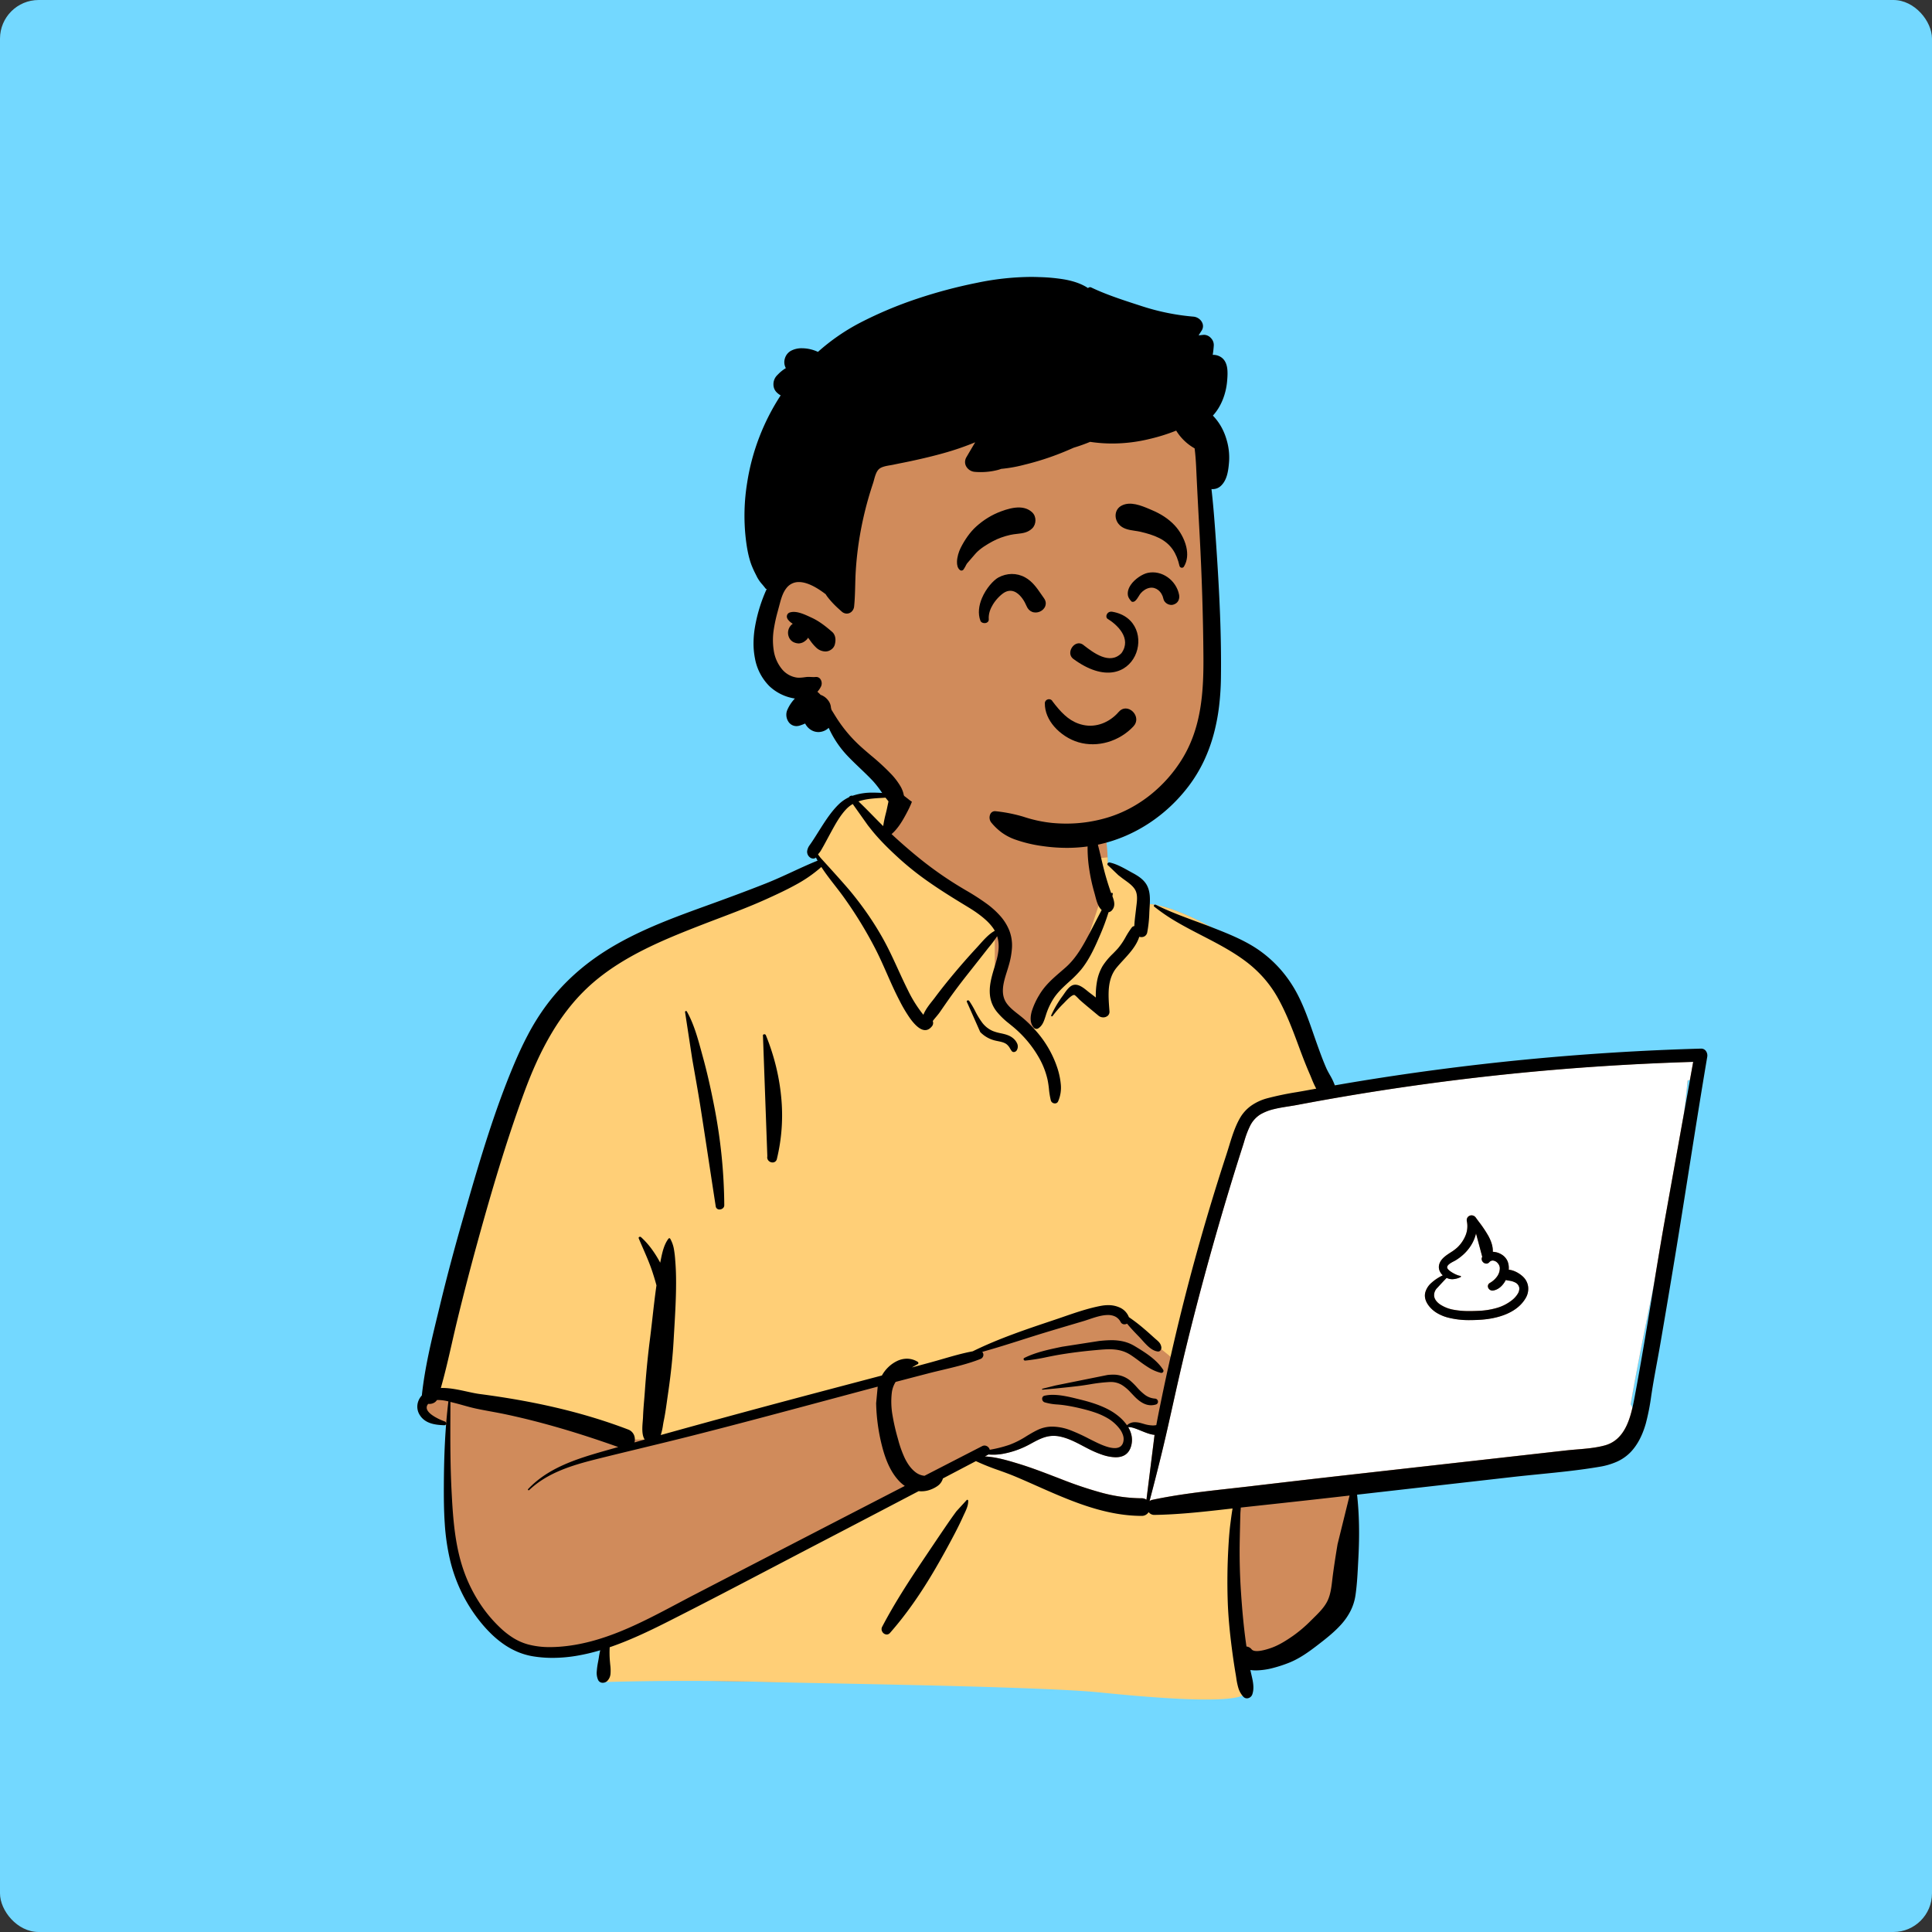 <?xml version="1.0" standalone="no"?>
<svg viewBox="-305 -150 1500 1500" xmlns="http://www.w3.org/2000/svg" style="width: 585px; height: 585px; justify-content: center; align-self: center; transform: scale(1, 1);"><rect x="-305" y="-150" width="1500" height="1500" fill="#333333" stroke="none"/><rect x="-305" y="-150" width="100%" height="100%" fill="#73d8ff" rx="30"></rect><g transform="rotate(0 519.795 617.251)"><g id="body_Macbook" data-name="body/Macbook" transform="translate(0 459)"><path id="_Skin" data-name="✋ Skin" d="M971.081,233.472l-42.838,4.2c-68.388,5.225-136.749,16.137-204.613,22.686-1.69-2.75-5-2.3-7.005-.386-6.772-.593-14.361-5.769-20.5-.385-.2-.028-.4-.061-.6-.08-10.922-20.963-18.472-43.322-25.8-65.711-4.677-13.765-10.969-27.09-22.6-36.332-19.844-13.775-65.312-41.708-88.613-40.534A17.3,17.3,0,0,0,553,105.684c7.038-12-21.1-19.828-23.088-18.437,1.272-40.088-17.585-74.9-59.165-82.885C433.492-3.4,380.509-4.7,360.475,34.225c-2.2-.248-24.713-.365-26.892-.121-3.386-4.289-40.576,36.353-25.334,50.5C171.978,144.888,94.493,137.7,56.775,307.164c-5.1,15.92-5.471,33.341-10.855,48.906C26.763,400.8,11.226,448.432,7.359,497.1c-9.339,2.393-10.414,18.86.4,21.242,4.132.911,7.588,2.155,10.6,4.514-2.355,39.886,7.291,131,13.369,130.719,12.394,39.443,67.675,50.575,106.813,36.714-6.747,12.693,0,20.674,0,27.456,140.827,5.328,294.807,2.26,435.595,9.567,18.009-.256,36.951,4.423,54.714,1.73,10.833-2.6,10.851-19.63-.137-21.736l48.013-10.428c-1.073-.4,19.791-14.283,35.56-40.216,14.678-29.01,4.688-64.028,11.339-95.584,51.944-4.248,104.748-6.064,156.124-14.861,7.005,20.959,37.329-4.107,46.967-14.19l-.036-.047a11.708,11.708,0,0,0,8.531-10.824c3.271-4.674,3.958-11.262.821-15.779,14.378-82.968,36.3-167.68,44.222-251.428a17.73,17.73,0,0,0,7.675-3.74l-.181-.181c3.789-4.224,4.526-11.515-1.791-15.1C980.865,232.029,976.611,232.928,971.081,233.472Z" transform="translate(25.001 -24)" fill="#d08b5b"></path><path id="_Top" data-name="👕 Top" d="M599.044,706.568c-18.912,0-46.669-1.85-82.5-5.5-15.769-1.606-48.213-3.12-96.432-4.5-40.841-1.168-85.028-2.025-117.292-2.651h-.1c-16.834-.327-30.13-.585-38.016-.791l-2.164-.059c-22.335-.645-44.847-.971-66.91-.971s-44.3.327-66.09.971v-27l125-62,112-63,54-25,11,7,90,29,55,7,45-7v77l9,72c-1,1.825-4.149,3.212-9.375,4.125S608.5,706.568,599.044,706.568ZM170.6,504.653H147.368L12.183,472.007,0,467.986a336.59,336.59,0,0,1,5.035-35.972c2.221-11.447,5.108-23.361,8.58-35.412a584.928,584.928,0,0,1,24.849-68.464c2.783-8.043,4.253-16.741,5.675-25.153,1.335-7.9,2.715-16.06,5.18-23.753,7.474-33.58,16.611-60.791,27.934-83.188,2.722-5.385,5.623-10.58,8.62-15.439,2.94-4.767,6.071-9.368,9.3-13.675A162.067,162.067,0,0,1,115.9,144.112c13.563-12.348,29.547-22.772,50.3-32.806,18.815-9.1,39.246-16.841,62.9-25.81l.009,0c21.418-8.12,45.693-17.323,71.681-28.819a11.661,11.661,0,0,1-3.639-8.439,27.163,27.163,0,0,1,2.2-10.725c2.617-6.667,7.6-14.493,13.677-21.471A65.377,65.377,0,0,1,320.4,8.686c2.244-1.851,3.967-2.829,4.982-2.829a.9.9,0,0,1,.745.315l.213-.019.462-.024.594-.021c1.561-.045,4.395-.071,7.98-.071,7.273,0,16.307.105,17.642.256A58.258,58.258,0,0,1,356.773,0l8.267,6.172-18.047,29.65,87.913,71.111v56.8l27.832,26.325,15.908-26.325,22.417-29.811L516.994,85.6,511.57,53.76l10.908-1.028c.053,2.169.044,4.384-.026,6.583a1.722,1.722,0,0,1,.9-.16c1.946,0,6.516,1.058,11.154,3.018a35.95,35.95,0,0,1,6.559,3.53,15.183,15.183,0,0,1,4.6,4.662,6.937,6.937,0,0,1-.119,7.386A17.261,17.261,0,0,1,551.065,89c.478-.024.969-.036,1.458-.036,5.534,0,12.559,1.494,20.88,4.442A199.622,199.622,0,0,1,597.7,104.191c7.465,3.85,15.37,8.329,23.495,13.314,8.2,5.033,14.581,9.321,18.486,12.031a57.38,57.38,0,0,1,13.905,16.47,107.9,107.9,0,0,1,8.692,19.862l1.1,3.358,1.138,3.447,1.145,3.445c6.023,18.019,12.906,37.21,22.415,55.461.149.014.3.037.438.057l.026,0,.136.02a9.566,9.566,0,0,1,6.584-2.425,29.364,29.364,0,0,1,7.654,1.447,35.478,35.478,0,0,0,6.258,1.363,5.407,5.407,0,0,1,3.649-1.555,3.772,3.772,0,0,1,3.235,1.754l.121.187L631.8,249.051l-55.66,195.244L527.67,404.949l-26.018,3.87L432.942,433.6,353.03,454.357Z" transform="translate(32.456 3.932)" fill="#ffcf77"></path><path id="_Computer" data-name="💻 Computer" d="M127.855,341.045v0c5.676-21.482,10.058-39.152,13.793-55.609,1.406-6.2,2.813-12.5,4.173-18.588l0-.014c3.255-14.573,6.621-29.642,10.216-44.4,10.053-41.275,21.627-83.542,34.4-125.626,2.624-8.645,5.355-17.427,8.119-26.1l1.941-6.069,1.494-4.836a57.57,57.57,0,0,1,4.3-10.749,21.378,21.378,0,0,1,7.651-8.269,38.365,38.365,0,0,1,10.529-4.1c3.768-.94,7.693-1.556,11.49-2.152,2-.314,3.885-.61,5.731-.947l6.094-1.145c9.072-1.693,18.285-3.344,27.383-4.909,43.561-7.493,87.947-13.582,131.926-18.1,22.77-2.338,46-4.307,69.044-5.851C498.977,2.05,522.262.894,545.35.145L549.967,0l-2.513,14c-.593.194-1.205.361-1.821.5-.766,8.1-1.7,16.534-2.766,25.072l-15.581,86.839c-2.771,15.84-5.358,31.489-7.771,46.16l-3.356,16.544L514.082,199.4c-4.232,21-8.7,43.6-12.67,66.531a10.917,10.917,0,0,1,1.351,2.679l-.294,1.244-.2.83-.21.819a68.477,68.477,0,0,1-2.758,8.518,39.434,39.434,0,0,1-4.054,7.684,26.434,26.434,0,0,1-5.809,6.149,23.779,23.779,0,0,1-8.022,3.912c-6.941,1.914-14.448,2.539-21.708,3.143-2.477.206-5.037.419-7.507.68l-1.068.116L282.469,320.672c-17.749,2-36.6,4.166-61.116,7.037L203.7,329.78c-4.253.493-8.582.975-12.768,1.441l-.05.006c-20.034,2.232-40.75,4.54-60.791,8.8a5.447,5.447,0,0,0-2.229,1.012ZM377.9,119.157a3.684,3.684,0,0,0-3.677,4.458l.118.6a19.009,19.009,0,0,1-1.177,10.7,27.156,27.156,0,0,1-6.139,9.013,34.544,34.544,0,0,1-5.455,4.077c-3.544,2.315-7.209,4.71-8.594,8.643a7.7,7.7,0,0,0-.107,4.978,9.482,9.482,0,0,0,2.7,4.1l-.58.286-.567.29-.554.293-.54.3-.526.3A30.909,30.909,0,0,0,345.7,172.6a14.068,14.068,0,0,0-3.852,6.936c-.637,3.359.424,6.793,3.154,10.209a22.9,22.9,0,0,0,6.28,5.376,33.262,33.262,0,0,0,7.853,3.282,65.144,65.144,0,0,0,17.552,2.084c2.571,0,5.266-.1,8.237-.294l.868-.06c9.485-.711,26.523-3.823,34.067-16.669a14.2,14.2,0,0,0,2.006-8.4,12.785,12.785,0,0,0-3.572-7.824c-2.474-2.588-7.143-5.528-11.548-5.871a14.244,14.244,0,0,0-.947-6.7,11.518,11.518,0,0,0-4.628-5.154,13.687,13.687,0,0,0-6.781-2.049c.156-3.7-.952-7.706-3.391-12.241a93.688,93.688,0,0,0-7.5-11.164c-.416-.558-.846-1.135-1.262-1.7l-.542-.739-.527-.726a4.021,4.021,0,0,0-3.27-1.745ZM125.48,339.94h0a6.534,6.534,0,0,0-3.826-1.132h-.3a120.46,120.46,0,0,1-30.233-4.192A282.686,282.686,0,0,1,62,325l-2.918-1.112-8.134-3.127c-7.494-2.871-16.228-6.158-25.051-8.835L22.474,310.9l-1.74-.514c-5.925-1.73-12.914-3.558-19.825-4L0,306.335l1.942-1.019a4.591,4.591,0,0,0,.754-.5c1.331.1,2.577.146,3.811.146a41.283,41.283,0,0,0,7.41-.647,69.562,69.562,0,0,0,20.866-7.371l2.9-1.573,1.189-.631.786-.408.781-.394a39.173,39.173,0,0,1,6.272-2.575,23.008,23.008,0,0,1,6.682-1.011,24.152,24.152,0,0,1,5.021.541c6.424,1.352,12.3,4.444,17.977,7.433,1.394.734,2.834,1.492,4.257,2.211l1.281.638.86.416.877.413.888.406c6.717,3.022,12.454,4.554,17.051,4.554,6.32,0,10.349-2.924,11.976-8.692,1.381-4.9.613-9.841-2.282-14.7.176-.015.354-.022.529-.022,2.5,0,5.838,1.362,9.375,2.8,3.462,1.411,7.041,2.87,10.144,3.182l.43.035-6.3,50.36ZM376.3,193.481a64.38,64.38,0,0,1-12.06-.975,27.928,27.928,0,0,1-10.748-4.161c-2.771-1.9-4.38-4.177-4.654-6.58a7.912,7.912,0,0,1,2.441-6.3c2.345-2.552,4.768-5.189,7.281-7.755a10.014,10.014,0,0,0,4.395,1.03,15.86,15.86,0,0,0,6.438-1.654.432.432,0,0,0,.245-.508.546.546,0,0,0-.505-.453c-1.045,0-3.454-.95-5.726-2.258-1.256-.722-4.2-2.57-4.435-4.121-.311-2.068,3.059-3.826,5.288-4.99l.007,0c.244-.127.475-.248.682-.359l.3-.164.26-.151a38.158,38.158,0,0,0,6.063-4.551,32.255,32.255,0,0,0,9.657-15.778l.131-.544,4.841,18.133-.084.149a3.257,3.257,0,0,0,.134,3.264,3.787,3.787,0,0,0,3.126,1.877,2.97,2.97,0,0,0,2.155-.948l.267-.287a3.465,3.465,0,0,1,2.549-1.143,5.336,5.336,0,0,1,3.738,1.884,6.107,6.107,0,0,1,1.749,3.836,11.036,11.036,0,0,1-1.982,6.454,17.186,17.186,0,0,1-4.879,4.667l-.265.172-.7.433a2.9,2.9,0,0,0-1.316,3.352,3.563,3.563,0,0,0,3.4,2.5,3.764,3.764,0,0,0,.567-.044c3.885-.595,7.457-3.57,9.8-8.164a22.163,22.163,0,0,0,2.485.508,14.088,14.088,0,0,1,4.778,1.405,5.632,5.632,0,0,1,3.23,4.237,7.46,7.46,0,0,1-1.209,4.551,17.951,17.951,0,0,1-3.388,4.072l-.16.143-.32.279a34.019,34.019,0,0,1-12.384,6.511,58.539,58.539,0,0,1-13.918,2.239l-.534.024C381.215,193.39,378.79,193.481,376.3,193.481Z" transform="translate(459.6 215.4)" fill="#fff"></path><path id="_Ink" data-name="🖍 Ink" d="M644.108,714.587a3.747,3.747,0,0,1-2.779-1.232,17.477,17.477,0,0,1-3.893-6.888,52.855,52.855,0,0,1-1.61-7.814v-.006l0-.016c-.134-.867-.272-1.763-.423-2.645-1.054-6.166-2.009-12.569-2.921-19.574-1.917-14.734-2.971-26.864-3.317-38.176-.4-13.028-.246-26.254.459-39.31.344-6.363.783-13.2,1.666-20.116.406-3.182.759-5.852,1.161-8.539.15-1,.317-2.015.512-3.1l-10.811,1.22c-15.833,1.767-32.725,3.515-49.856,3.781H572.2a5.4,5.4,0,0,1-4.4-2.182,6.206,6.206,0,0,1-5.512,2.948h-.032c-23.787-.088-45.888-8.076-66.227-16.694-5.084-2.155-10.21-4.43-15.168-6.63l-.021-.009c-5.465-2.425-11.117-4.933-16.725-7.286-4.12-1.729-8.429-3.279-12.6-4.778a183.264,183.264,0,0,1-17.826-7.127l-25.62,13.439a10.53,10.53,0,0,1-4.208,5.885,22.7,22.7,0,0,1-4.793,2.566,19.918,19.918,0,0,1-7.67,1.528,20.828,20.828,0,0,1-2.146-.112c-23.43,12.277-41.414,21.685-58.313,30.5l-19.453,10.14c-11.248,5.857-22.577,11.79-33.532,17.527-27.079,14.182-55.08,28.847-82.828,42.866l-2.871,1.445c-12.556,6.3-27.47,13.443-42.885,18.711a76.159,76.159,0,0,0,.22,11.469l.076.873c.034.363.071.725.109,1.109l0,.042a34.478,34.478,0,0,1,.227,6.969,8.763,8.763,0,0,1-2.735,5.912,4.976,4.976,0,0,1-3.266,1.223,3.858,3.858,0,0,1-3.58-2.106,13.446,13.446,0,0,1-1.087-6.814,58.845,58.845,0,0,1,1.049-7.5c.212-1.15.412-2.233.562-3.24a49.273,49.273,0,0,1,1.1-5.6,152.717,152.717,0,0,1-18.426,4.321,114.164,114.164,0,0,1-18.621,1.6,94,94,0,0,1-15.188-1.212,53.069,53.069,0,0,1-12.037-3.487,59.928,59.928,0,0,1-10.721-5.936,76.32,76.32,0,0,1-9.525-7.866,103.674,103.674,0,0,1-8.449-9.279,120.433,120.433,0,0,1-14.3-22.283,121.976,121.976,0,0,1-9.107-24.864,171.148,171.148,0,0,1-4.392-29.823c-.678-10.125-.721-20.489-.666-30.18.068-11.9.338-22.414.828-32.148.578-11.5,1.458-21.983,2.689-32.041a34.716,34.716,0,0,0-7.706-1.091c-.408,0-.81.013-1.194.04a6.187,6.187,0,0,1-2.535,2.257,7.457,7.457,0,0,1-3.274.745,7.594,7.594,0,0,1-.891-.053,4.02,4.02,0,0,0-1.13,3.83c.507,1.989,2.557,4.072,6.091,6.191a45.463,45.463,0,0,0,7.813,3.653,1.61,1.61,0,0,1,1.023,1.808,1.3,1.3,0,0,1-1.344,1.141l-.077,0-1.113-.053c-6.93-.369-13.892-1.577-17.869-7.863A12.081,12.081,0,0,1,.086,486.7a12.958,12.958,0,0,1,3.432-7.266c2.265-21.418,7.434-42.671,12.432-63.224l.032-.131c.571-2.349,1.162-4.778,1.738-7.167,5.119-21.228,11.063-43.562,18.172-68.277l2.918-10.129c4.935-17.091,10.3-35.364,16.09-53.2,6.352-19.568,12.569-36.624,19.007-52.142,3.975-9.582,7.776-17.791,11.62-25.1a177.7,177.7,0,0,1,14.593-23.461,165.137,165.137,0,0,1,16.8-19.283,172.334,172.334,0,0,1,19.551-16.491c11.722-8.5,25.376-16.2,41.743-23.54,14.425-6.47,29.387-11.99,44.724-17.542l1.342-.485c14.93-5.4,30.881-11.246,46.378-17.391,7.018-2.782,14-6,20.743-9.113,6.307-2.91,12.829-5.918,19.36-8.559-.446-.81-.874-1.624-1.272-2.418l-.249.211-.005,0,0,0c-.039.03-.08.061-.122.09a3,3,0,0,1-1.725.51,4.164,4.164,0,0,1-2.755-1.088,5.513,5.513,0,0,1-1.968-4.654,10.219,10.219,0,0,1,1.987-4.737l.276-.394c1.969-2.758,3.8-5.682,5.579-8.51.522-.831,1.113-1.773,1.689-2.679l1.493-2.345c3.916-6.13,8.186-12.549,13.536-17.74a29.28,29.28,0,0,1,8.04-5.529.278.278,0,0,1,.044-.272,2.912,2.912,0,0,1,1.975-.918.734.734,0,0,1,.494.146,47.166,47.166,0,0,1,16.3-2.468c4.548,0,9.154.391,13.114.758l1.887-5.991a10.081,10.081,0,0,1,3.576-4.7A8.322,8.322,0,0,1,377.4,0a8.727,8.727,0,0,1,8.408,6.405,10.754,10.754,0,0,1,.247,4.463c-.932,6.535-4.363,13.319-7.933,19.678-2.279,4.058-5.465,9.209-9.911,13.047,7.4,6.9,15.123,13.59,22.956,19.872a283.248,283.248,0,0,0,26.972,19.081c2.526,1.579,5.127,3.126,7.642,4.622a181.123,181.123,0,0,1,16.831,10.876,65.556,65.556,0,0,1,9.968,9.084,38.513,38.513,0,0,1,7.08,11.406,32,32,0,0,1,2.005,13.769,62.875,62.875,0,0,1-2.612,13.764l-.3,1.026c-.315,1.06-.648,2.119-1,3.24-2.593,8.241-5.531,17.582.118,25.057,2.375,3.142,5.569,5.643,8.658,8.061,1.141.893,2.319,1.816,3.43,2.752a94.3,94.3,0,0,1,10.179,9.975,82.458,82.458,0,0,1,15.879,26.364l.313.888a58.07,58.07,0,0,1,3.218,13.944,26.509,26.509,0,0,1-2.078,13.826,2.59,2.59,0,0,1-2.437,1.484,3.231,3.231,0,0,1-3.133-2.212,59.066,59.066,0,0,1-1.487-8.9,70.593,70.593,0,0,0-1.147-7.558,62.243,62.243,0,0,0-6.221-16.143,87.439,87.439,0,0,0-21.384-25.379l-2.591-2.107a57.965,57.965,0,0,1-9.178-8.932,24.593,24.593,0,0,1-5.143-11.653c-1.173-7.846,1.131-15.474,3.359-22.852l.006-.02c.551-1.826,1.121-3.714,1.625-5.565,2.008-7.374,2.145-13.259.434-18.519a77.772,77.772,0,0,1-5.961,8.052c-.719.889-1.4,1.729-2.046,2.558-3.887,4.979-7.846,9.99-11.675,14.836l-.518.656-2.879,3.645c-5.712,7.239-10.612,13.777-14.98,19.986-2.308,3.283-4.519,6.483-6.376,9.18-.867,1.258-1.94,2.54-2.979,3.779l-.005.007c-.869,1.037-1.767,2.109-2.553,3.176a4.112,4.112,0,0,1-.373,3.738c-1.631,2.2-3.49,3.32-5.528,3.321-3.417,0-7.386-3.1-11.8-9.225a111.606,111.606,0,0,1-8.074-13.618l-.191-.367-.071-.136c-3.452-6.627-6.514-13.57-9.475-20.285-3-6.792-6.092-13.814-9.593-20.512a320.782,320.782,0,0,0-24.588-39.854c-2.1-2.888-4.325-5.752-6.479-8.522-3.533-4.544-7.186-9.242-10.335-14.133a105.675,105.675,0,0,1-20.1,13.922c-7.459,4.12-15.5,7.788-21.962,10.735l-.008,0c-12.321,5.618-25.216,10.514-37.687,15.249l-.025.009c-3.564,1.353-7.25,2.753-10.863,4.146l-4.8,1.865c-15.806,6.169-28.956,11.589-41.758,17.993-15.148,7.577-27.647,15.544-38.212,24.356a143.619,143.619,0,0,0-18.531,18.672,174.344,174.344,0,0,0-15,21.3,229.89,229.89,0,0,0-12.131,23.2c-3.41,7.467-6.655,15.435-9.92,24.36-6.491,17.741-12.774,36.547-19.208,57.494-5.3,17.269-10.652,35.776-16.828,58.243-5.519,20.073-10.75,40.246-15.548,59.959-1.468,6.032-2.874,12.185-4.234,18.137l0,.018c-2.621,11.475-5.332,23.341-8.61,34.855.444-.016.89-.023,1.323-.023,6.177,0,12.658,1.417,18.926,2.787,3.579.782,6.958,1.521,9.992,1.918,21.164,2.771,40.27,6.165,58.409,10.376,9.826,2.281,19.462,4.837,28.641,7.6,9.635,2.9,19.1,6.116,28.122,9.569a7.839,7.839,0,0,1,4.548,4.287,8.86,8.86,0,0,1,.362,5.754l3.162-.9.118-.034c1.651-.469,3.141-.891,4.647-1.314-2.358-3.613-1.881-9.526-1.5-14.278.087-1.078.169-2.1.211-3.01l.014-.338c.154-4.31.519-8.686.873-12.919l0-.022c.184-2.2.374-4.477.531-6.712.93-13.217,2.088-25.4,3.541-37.245l.388-3.1c.734-5.746,1.4-11.6,2.036-17.252v-.008c.864-7.634,1.758-15.529,2.837-23.26l.222-1.542c-.783-2.994-1.724-6.151-3.051-10.236-2.051-6.311-4.739-12.466-7.337-18.42-1.118-2.56-2.273-5.206-3.367-7.841a.8.8,0,0,1,.053-.785,1.176,1.176,0,0,1,.969-.469,1.041,1.041,0,0,1,.7.251,61.718,61.718,0,0,1,8.309,9.262,87.285,87.285,0,0,1,6.641,10.618c.03-.15.058-.3.086-.451.034-.183.073-.39.113-.589l.447-2.2c1.113-5.412,2.472-11.059,5.742-15.382a.937.937,0,0,1,.732-.384.734.734,0,0,1,.645.384,25.17,25.17,0,0,1,2.9,8.249,82.377,82.377,0,0,1,1.01,8.818c.029.371.058.738.087,1.1.62,7.754.594,15.537.521,20.716-.151,10.774-.8,21.737-1.425,32.339-.147,2.488-.314,5.309-.469,8.066-.678,12.078-2.011,24.943-4.075,39.327l-.357,2.453c-.247,1.68-.487,3.395-.719,5.053l0,.013c-.628,4.494-1.276,9.135-2.159,13.643l-.342,1.683c-.2.951-.377,2.023-.564,3.158a45.689,45.689,0,0,1-1.769,7.822c31.663-8.831,65.166-17.965,99.58-27.148,17.067-4.555,34.425-9.135,51.211-13.565,6.846-1.806,13.925-3.674,20.927-5.525a27.069,27.069,0,0,1,4.821-6.333,26.011,26.011,0,0,1,6.909-4.888,17.862,17.862,0,0,1,7.666-1.82,15.946,15.946,0,0,1,8.43,2.452,1.075,1.075,0,0,1,.5.945.956.956,0,0,1-.5.837c-1.784.975-3.22,1.789-4.518,2.56l14.44-3.911c3.182-.862,6.435-1.805,9.581-2.718l.013,0c7.562-2.193,15.382-4.46,23.168-5.9,19.951-9.845,41.535-17.078,62.41-24.072l1.256-.421,2.526-.854c1.46-.5,2.981-1.022,4.323-1.485,9.579-3.3,19.485-6.716,29.342-8.52a29.193,29.193,0,0,1,5.236-.483,21.038,21.038,0,0,1,9.63,2.117,13.433,13.433,0,0,1,6.517,7.183,133.585,133.585,0,0,1,12.039,9.277c1.958,1.642,3.89,3.385,5.758,5.07l.024.022c.771.7,1.568,1.414,2.356,2.116l.5.437.49.422.02.017c1.952,1.677,3.494,3,3.994,5.816a3.422,3.422,0,0,1-.7,2.694,2.173,2.173,0,0,1-1.7.82,2.438,2.438,0,0,1-.262-.014c-4.756-.509-8.76-4.971-12.294-8.908l0,0c-.884-.985-1.72-1.916-2.529-2.742-3.52-3.6-6.416-6.667-9.107-9.976a4.244,4.244,0,0,1-2.02.526,3.222,3.222,0,0,1-2.969-1.785,9.657,9.657,0,0,0-4.217-4.253,12.6,12.6,0,0,0-5.689-1.191c-4.814,0-10.379,1.889-14.851,3.407l-.006,0c-1.441.489-2.8.951-4.013,1.31l-11.89,3.519c-4.93,1.461-11.41,3.388-17.819,5.335-5.98,1.816-12.034,3.738-17.888,5.6-10.158,3.225-20.662,6.559-31.093,9.443a3.426,3.426,0,0,1,.818,3.08,3.612,3.612,0,0,1-2.344,2.511c-9.352,3.669-19.477,6.079-29.268,8.41l-.014,0c-3.66.871-7.444,1.772-11.1,2.72-8.374,2.171-16.9,4.4-25.329,6.612a20.612,20.612,0,0,0-2.926,8.083,60.471,60.471,0,0,0,.522,17.852,160.662,160.662,0,0,0,4,17.572l.455,1.638a85.947,85.947,0,0,0,4.957,13.83c2.49,5.151,5.37,8.877,8.8,11.39a13.412,13.412,0,0,0,6.612,2.519c15.154-7.8,29.977-15.43,44.728-23a4.163,4.163,0,0,1,1.911-.486,4.354,4.354,0,0,1,4.025,3.271,97.5,97.5,0,0,0,15.286-3.845,68.121,68.121,0,0,0,13.189-6.69c2.765-1.669,5.622-3.393,8.639-4.835a26.22,26.22,0,0,1,11.551-2.592,41.257,41.257,0,0,1,14.443,2.985,140.682,140.682,0,0,1,13.793,6.339c.888.448,1.805.91,2.7,1.354l3.005,1.477c4,1.941,9.847,4.521,14.421,4.521,3.29,0,5.444-1.343,6.4-3.992a9.188,9.188,0,0,0,.141-5.647,16.413,16.413,0,0,0-2.75-5.357,32.634,32.634,0,0,0-8.8-7.907,53.531,53.531,0,0,0-10.56-4.828c-3.893-1.34-7.849-2.346-11.2-3.153-4.356-1.048-8.7-1.881-12.92-2.474-1.57-.221-3.183-.363-4.743-.5a43.034,43.034,0,0,1-10.008-1.685,2.93,2.93,0,0,1-1.9-2.9,2.33,2.33,0,0,1,1.9-2.247,28.72,28.72,0,0,1,6.34-.654c5.589,0,11.61,1.276,17.284,2.656l3.981.981c6.442,1.581,14.81,3.919,22.408,8a46,46,0,0,1,7.567,5.1,34.733,34.733,0,0,1,6.383,6.861,8.762,8.762,0,0,1,6.248-2.357,17.7,17.7,0,0,1,4.528.675l2.141.595a26.3,26.3,0,0,0,7.046,1.25,14.281,14.281,0,0,0,2.8-.275c.442-2.4.921-4.979,1.426-7.511,5.013-25.17,10.468-49.907,16.213-73.523,5.066-20.825,10.633-41.941,16.544-62.76,5.848-20.6,12.2-41.486,18.881-62.094l1.34-4.117c.687-2.1,1.357-4.288,2.005-6.4l.007-.021c2.29-7.47,4.657-15.194,8.509-21.91a30.4,30.4,0,0,1,8.987-9.828,39.72,39.72,0,0,1,12.168-5.563,237.6,237.6,0,0,1,23.268-4.833l.033-.006c2.579-.446,5.245-.908,7.844-1.389,1.38-.255,2.815-.511,4.082-.738.934-.167,1.9-.34,2.85-.512a76.176,76.176,0,0,1-3.685-8.092c-.361-.885-.7-1.717-1.036-2.5l-.23-.532c-3.074-7.009-5.783-14.131-7.8-19.552l-1.83-4.946c-4.215-11.368-8.859-23.417-15.185-34.766A89.565,89.565,0,0,0,656.721,154.8a94.825,94.825,0,0,0-14.611-13.2c-10.29-7.554-21.755-13.476-32.842-19.2-6.327-3.268-12.868-6.647-19.122-10.294a142.871,142.871,0,0,1-18.012-12.217.75.75,0,0,1-.271-.865,1.1,1.1,0,0,1,1-.7.9.9,0,0,1,.407.1c10.087,5.069,20.9,9.064,31.355,12.928l.005,0c4.5,1.662,9.146,3.38,13.665,5.157l2.962,1.168c11.6,4.6,23.788,9.729,34.186,17.439a94.9,94.9,0,0,1,15.375,14.271,97.9,97.9,0,0,1,11.871,17.308c5.447,10.081,9.33,21.246,13.085,32.043l0,.009c.841,2.418,1.71,4.918,2.579,7.351l1.26,3.519c1.813,5.028,3.808,10.406,6.115,15.669.719,1.64,1.674,3.349,2.686,5.159a48.055,48.055,0,0,1,3.948,8.227l.828-.144.034-.006c3.793-.658,7.715-1.339,11.576-1.984,22.351-3.732,45.087-7.127,67.576-10.092,22.471-2.962,45.308-5.576,67.877-7.767s45.473-4.02,68.1-5.437,45.591-2.461,68.255-3.1l.154,0a4.462,4.462,0,0,1,3.516,1.6,5.964,5.964,0,0,1,1.211,4.806c-4.925,29.126-9.611,58.745-14.143,87.389l-.01.061c-3.518,22.233-7.155,45.224-10.877,67.809-3.8,23.051-7.633,45.82-11.4,67.675-.842,4.886-1.752,9.832-2.632,14.616-1.183,6.427-2.405,13.069-3.473,19.623-.321,1.974-.629,3.984-.926,5.929l-.011.072a173.9,173.9,0,0,1-4.24,21.57c-2.675,9.346-6.5,16.564-11.707,22.066a34.186,34.186,0,0,1-11,7.623,54.348,54.348,0,0,1-12.912,3.774c-15.56,2.678-31.639,4.281-47.189,5.831-6.86.684-13.951,1.391-20.892,2.181l-120.447,13.7c.854,7.764,1.346,15.581,1.5,23.9.145,7.593.007,15.455-.421,24.036l-.46,8.836c-.36,6.794-.8,14.032-1.847,21.257a40.016,40.016,0,0,1-3.881,12.279,48.635,48.635,0,0,1-7.38,10.605c-5.257,5.828-11.508,10.769-18.542,16.164-6.122,4.7-13.337,9.984-21.487,13.273l-1.022.406a101.646,101.646,0,0,1-11.389,3.7,55.563,55.563,0,0,1-13.539,1.975,27.6,27.6,0,0,1-4.376-.326c.238,1.194.525,2.428.8,3.621,1.186,5.108,2.412,10.39.7,15.328a4.652,4.652,0,0,1-1.664,2.224A4.371,4.371,0,0,1,644.108,714.587Zm79.7-157.46-12.62,1.435c-14.8,1.685-29.367,3.281-41.665,4.621l-30.172,3.279c-.038.85-.107,1.674-.174,2.47v.008c-.067.8-.131,1.565-.15,2.222-.2,6.957-.357,14.021-.483,20.1-.277,13.354.029,26.9.911,40.271.994,15.072,2.182,27.424,3.739,38.873l.359,2.578.208,1.356a5.933,5.933,0,0,1,4.006,2.215c.74.883,2.11,1.331,4.074,1.331,3.486,0,8.084-1.376,11.328-2.53,6.04-2.149,11.822-5.886,16.681-9.258a104.785,104.785,0,0,0,13.929-11.859l3.566-3.526c3.482-3.461,7.067-7.216,9.271-11.714,2.43-4.957,3.108-10.788,3.765-16.427.135-1.161.275-2.362.427-3.513.932-7.048,2.1-14.713,3.67-24.121l9.331-37.808ZM25.717,484.446l-.055,13.108c-.066,17.833-.051,36.822.911,55.678l.18,3.439c1.079,20.185,2.753,41.538,10.16,61.222a116.93,116.93,0,0,0,11.512,22.746,104.928,104.928,0,0,0,16.357,19.522,62.185,62.185,0,0,0,9.918,7.655,43.356,43.356,0,0,0,11.469,4.961,64.358,64.358,0,0,0,16.838,2.026c2.242,0,4.535-.084,7.009-.256,33.12-2.31,63.1-18.215,92.1-33.6l.005,0h0c4.387-2.327,8.924-4.733,13.36-7.03,51.959-26.9,107.346-55.565,163.012-84.247a26.681,26.681,0,0,1-4.113-3.463c-6.118-6.32-10.46-15.16-13.663-27.822a146.839,146.839,0,0,1-4.485-32.985l1.219-12.816-1.309.345c-13.539,3.6-27.272,7.279-40.553,10.838-33.449,8.966-68.037,18.237-102.175,26.882-13.605,3.445-27.471,6.8-40.88,10.046-9.861,2.386-20.058,4.854-30.073,7.338l-3.826.958c-18.323,4.63-37.415,10.29-51.789,23.906a.55.55,0,0,1-.38.161.6.6,0,0,1-.531-.364.531.531,0,0,1,.115-.594c6.951-7.4,15.793-13.467,27.032-18.551,10.181-4.6,21.021-7.848,31.251-10.774,2.138-.611,4.314-1.225,6.418-1.819l.09-.025c1.5-.423,3.369-.95,5.15-1.457-31.8-11.335-60.353-19.635-87.3-25.371-3.79-.807-7.667-1.519-11.415-2.208h-.005c-3.811-.7-7.752-1.424-11.6-2.248-3.432-.734-6.866-1.694-10.187-2.623-1.835-.513-3.732-1.043-5.619-1.533Zm964.876-264c-23.866.721-47.929,1.874-71.52,3.427-23.825,1.568-47.831,3.588-71.349,6-43.964,4.514-88.35,10.6-131.925,18.1-9.094,1.564-18.307,3.215-27.383,4.909l-5.468,1.029c-2.039.386-4.136.715-6.357,1.064-3.8.6-7.721,1.211-11.49,2.152a38.362,38.362,0,0,0-10.528,4.1,22.129,22.129,0,0,0-8.231,9.359,74.766,74.766,0,0,0-4.453,12.031c-.336,1.1-.682,2.228-1.036,3.327-3.329,10.348-6.621,20.882-9.786,31.308-12.768,42.07-24.341,84.337-34.4,125.626-3.591,14.74-6.952,29.787-10.2,44.339l0,.007,0,.012c-1.365,6.112-2.777,12.433-4.187,18.646-3.735,16.463-8.118,34.134-13.794,55.612a5.45,5.45,0,0,1,2.231-1.013c20.045-4.265,40.764-6.573,60.8-8.806,4.193-.467,8.528-.95,12.81-1.446l2.381-.277c24.173-2.843,50.158-5.881,76.392-8.83l168.658-18.967c2.817-.317,5.744-.56,8.573-.8,7.262-.6,14.769-1.229,21.71-3.143,7.337-2.024,12.792-6.932,16.675-15,3.257-6.772,4.887-14.549,6.4-22.59l.084-.443c4.979-26.483,9.424-53.548,13.723-79.722l0-.019c2.884-17.563,5.867-35.724,8.99-53.576ZM562.258,559.257h.024a6.52,6.52,0,0,1,3.822,1.133l6.3-50.361c-3.2-.211-6.947-1.74-10.574-3.218-3.537-1.442-6.877-2.8-9.375-2.8-.182,0-.36.007-.529.022,2.895,4.857,3.663,9.8,2.282,14.7-1.626,5.767-5.656,8.692-11.977,8.692a34.632,34.632,0,0,1-10.808-2.08A76.108,76.108,0,0,1,522,521.354c-1.671-.831-3.352-1.716-4.979-2.573-5.679-2.989-11.551-6.081-17.976-7.433a24.486,24.486,0,0,0-5.019-.541c-6.494,0-11.7,2.834-17.737,6.115l-.879.478a69.584,69.584,0,0,1-20.865,7.371,41.321,41.321,0,0,1-7.408.646c-1.235,0-2.482-.048-3.812-.147a4.541,4.541,0,0,1-.754.5l-1.942,1.02c8.8.4,17.884,3.159,25.9,5.592,8.812,2.674,17.551,5.963,25.051,8.837l8.134,3.126a305.272,305.272,0,0,0,30.521,10.327,122.33,122.33,0,0,0,31.747,4.59ZM338.074,20.241a22.5,22.5,0,0,0-5.109,4.034c-4.806,5.1-8.268,11.417-11.615,17.528l-.2.365c-.834,1.523-1.657,3.057-2.452,4.541l-.011.021c-.973,1.815-1.979,3.691-2.993,5.523-.878,1.586-1.781,3.147-2.47,4.331a17.369,17.369,0,0,1-1.174,1.578l0,0h0c-.338.425-.688.865-.928,1.206.588.823,1.228,1.682,1.957,2.625.052.067.8.892,2.044,2.26l.051.056c5.086,5.6,17,18.7,21.868,24.661,4.763,5.827,9.238,11.793,13.3,17.732,4.219,6.167,8.136,12.511,11.642,18.856,4.159,7.529,7.791,15.452,11.3,23.115,2.417,5.274,4.916,10.725,7.57,16.012a98.818,98.818,0,0,0,11.526,18.542c.106.13.218.257.326.381l.007.008.013.014c.069.079.138.158.207.239,1.437-3.882,4.69-7.977,7.065-10.967.536-.675,1.043-1.313,1.462-1.866l.208-.277c4.525-6.1,9.555-12.422,15.829-19.9,4.837-5.76,9.987-11.623,15.3-17.424l1.966-2.134c.662-.715,1.341-1.478,2.061-2.285,3.192-3.581,7.164-8.039,11.535-10.343a25.754,25.754,0,0,0-1.993-3.02c-5.148-6.727-12.516-11.546-19.019-15.535l-4.517-2.748C409.416,89.2,402.356,84.429,397.7,81.184a228.3,228.3,0,0,1-23.445-18.523c-7.068-6.447-15.222-14.212-22.108-22.928l-2.326-2.942ZM366.486,15.1c-1.868.157-3.809.271-5.686.38-6.207.363-12.625.739-18.267,2.728,3.893,3.68,7.729,7.593,11.438,11.377,2.526,2.577,5.138,5.242,7.737,7.8a94.725,94.725,0,0,1,2.072-9.956c.215-.873.436-1.774.647-2.663Zm-2.048,649.931a4.122,4.122,0,0,1-3.375-2.07,3.894,3.894,0,0,1-.174-3.9c9.617-18.347,20.954-35.774,31.773-51.872l1.478-2.2c5.091-7.578,10.355-15.413,15.587-23.09,2.825-4.144,5.142-7.461,7.294-10.439l1.5-2.057,8.117-8.882a.732.732,0,0,1,.35-.09.716.716,0,0,1,.708.7c.143,3.563-1.5,7.025-3.085,10.374-.24.506-.511,1.079-.758,1.616l-.181.4c-1.872,4.165-4.072,8.648-6.723,13.706-4.828,9.206-9.784,18.174-14.729,26.654-11.462,19.662-22.983,35.984-35.22,49.9A3.382,3.382,0,0,1,364.438,665.035Zm205.248-178c-4.266,0-8.37-2.183-12.918-6.872l-3.055-3.192a32.528,32.528,0,0,0-6.677-5.672,16.523,16.523,0,0,0-8.76-2.311c-.267,0-.542.005-.818.015a129.472,129.472,0,0,0-15.512,1.839h-.007c-2.93.468-5.96.951-8.929,1.3-8.829,1.044-18.11,1.99-27.585,2.811h-.034a.335.335,0,0,1-.327-.318.367.367,0,0,1,.261-.419l10.321-2.569,40.123-8.093a34.267,34.267,0,0,1,4.131-.266,20.476,20.476,0,0,1,13.478,4.534,52.972,52.972,0,0,1,5.223,5.15,44.586,44.586,0,0,0,6.2,5.9,14.8,14.8,0,0,0,7.958,3,2.412,2.412,0,0,1,2.277,2.159,2.214,2.214,0,0,1-1.653,2.443A13.045,13.045,0,0,1,569.686,487.031Zm7.978-25.108a1.566,1.566,0,0,1-.362-.043,32.577,32.577,0,0,1-9.057-3.831,98.379,98.379,0,0,1-8.117-5.6c-2.008-1.488-4.084-3.025-6.208-4.412-4.727-3.087-9.865-4.463-16.661-4.463-3.226,0-6.5.292-9.957.6l-.608.054c-9.927.884-19.455,2.089-28.318,3.58-3.057.514-6.167,1.142-9.175,1.748a154.015,154.015,0,0,1-17.381,2.82l0-.018a1.161,1.161,0,0,1-1.076-.922.962.962,0,0,1,.516-1.125c8.838-4.413,18.926-6.527,28.682-8.572l.642-.134,28.94-4.5,1.066-.106c3.351-.326,5.91-.471,8.3-.471a40.019,40.019,0,0,1,9.188.965,30.377,30.377,0,0,1,8.888,3.612l1.609.973c7.436,4.52,15.768,9.969,20.526,17.457a1.428,1.428,0,0,1,.047,1.491A1.725,1.725,0,0,1,577.664,461.923Zm239.654-40.985a65.133,65.133,0,0,1-17.553-2.084,33.259,33.259,0,0,1-7.854-3.282,22.91,22.91,0,0,1-6.281-5.377c-2.828-3.538-3.864-7.094-3.079-10.568a15.4,15.4,0,0,1,4.982-7.76,36.739,36.739,0,0,1,8.668-5.692,9.477,9.477,0,0,1-2.7-4.094,7.7,7.7,0,0,1,.106-4.979c1.385-3.933,5.05-6.327,8.593-8.642a34.512,34.512,0,0,0,5.456-4.078,27.159,27.159,0,0,0,6.139-9.013,19.012,19.012,0,0,0,1.177-10.7l-.08-.4a3.855,3.855,0,0,1,.7-3.288,3.813,3.813,0,0,1,2.943-1.37,4.023,4.023,0,0,1,3.271,1.745l.526.726c.573.786,1.164,1.579,1.789,2.419l.018.024a93.668,93.668,0,0,1,7.494,11.163c2.438,4.533,3.546,8.536,3.39,12.238a13.694,13.694,0,0,1,6.781,2.049,11.517,11.517,0,0,1,4.628,5.154,14.248,14.248,0,0,1,.947,6.7c4.405.342,9.074,3.283,11.548,5.87a12.786,12.786,0,0,1,3.572,7.824,14.2,14.2,0,0,1-2.006,8.4c-7.544,12.846-24.582,15.958-34.067,16.669l-.445.032C822.841,420.832,820.008,420.937,817.317,420.937ZM799.181,388.16c-2.5,2.551-4.93,5.2-7.281,7.755a7.912,7.912,0,0,0-2.442,6.3c.273,2.4,1.883,4.679,4.654,6.581a27.927,27.927,0,0,0,10.749,4.161,64.4,64.4,0,0,0,12.061.975h.005c2.491,0,4.914-.09,6.746-.168a59.493,59.493,0,0,0,14.191-2.186,34.174,34.174,0,0,0,12.646-6.588l.32-.279a18.186,18.186,0,0,0,3.486-4.11,7.562,7.562,0,0,0,1.275-4.631,5.622,5.622,0,0,0-3.233-4.262,14.09,14.09,0,0,0-4.775-1.405,22.143,22.143,0,0,1-2.488-.509c-2.344,4.594-5.917,7.57-9.8,8.164a3.767,3.767,0,0,1-.567.044,3.563,3.563,0,0,1-3.4-2.5,2.9,2.9,0,0,1,1.317-3.353l.7-.433A17.469,17.469,0,0,0,838.39,387a11.063,11.063,0,0,0,2.07-6.583,6.105,6.105,0,0,0-1.75-3.836,5.336,5.336,0,0,0-3.738-1.884,3.466,3.466,0,0,0-2.549,1.142l-.144.156A3,3,0,0,1,830,377.08a3.786,3.786,0,0,1-3.126-1.877,3.256,3.256,0,0,1-.134-3.265l.084-.149-4.841-18.134a30.032,30.032,0,0,1-3.6,8.8,34.517,34.517,0,0,1-6.187,7.523,38.165,38.165,0,0,1-6.062,4.55l-.261.151c-.283.159-.644.347-.993.53-2.228,1.163-5.595,2.921-5.284,4.987.234,1.551,3.179,3.4,4.435,4.121,2.273,1.308,4.681,2.257,5.726,2.258a.546.546,0,0,1,.505.453.432.432,0,0,1-.245.508,15.873,15.873,0,0,1-6.439,1.654A10.011,10.011,0,0,1,799.181,388.16ZM234.648,335.028a2.8,2.8,0,0,1-2.959-2.42c-1.807-11.632-3.6-23.443-5.344-34.864l0-.014c-2.056-13.5-4.182-27.469-6.331-41.194-1.529-9.765-3.279-19.664-4.971-29.237l0-.016c-.514-2.9-1.045-5.908-1.568-8.9l-5.608-36.706a.686.686,0,0,1,.2-.5.819.819,0,0,1,.573-.235.7.7,0,0,1,.627.359c5.465,9.615,8.547,20.985,11.528,31.979.339,1.249.688,2.538,1.035,3.8,3.034,11.044,5.778,22.984,8.635,37.574,2.513,12.827,4.444,25.728,5.74,38.345,1.316,12.816,2.029,25.84,2.119,38.713a3.033,3.033,0,0,1-.9,2.2A3.973,3.973,0,0,1,234.648,335.028Zm41.166-36.488a4.33,4.33,0,0,1-3.256-1.529,3.838,3.838,0,0,1-.8-3.276L268.37,200.4a1.046,1.046,0,0,1,.126-.971,1.181,1.181,0,0,1,.956-.445,1.237,1.237,0,0,1,1.179.794,174.407,174.407,0,0,1,7.617,23.235,165.435,165.435,0,0,1,4.208,24.142,143.625,143.625,0,0,1-3.28,48.618A3.363,3.363,0,0,1,275.814,298.539ZM463.071,212.8a1.865,1.865,0,0,1-1.521-.714,21.12,21.12,0,0,1-1.331-2,10.7,10.7,0,0,0-2.832-3.447c-1.907-1.349-4.291-1.829-6.6-2.292-1.022-.205-2.078-.418-3.06-.7a23.651,23.651,0,0,1-10.669-6.356l-10.473-23.635a.906.906,0,0,1,.23-.693,1.02,1.02,0,0,1,.744-.295,1.154,1.154,0,0,1,.947.466A71.471,71.471,0,0,1,433.129,181a60.012,60.012,0,0,0,5.479,9.01,20.435,20.435,0,0,0,8.323,6.508,35.075,35.075,0,0,0,6.037,1.7c3.2.7,6.509,1.416,9.281,3.615a11.2,11.2,0,0,1,3.5,4.424,5.675,5.675,0,0,1-.446,5.346A2.742,2.742,0,0,1,463.071,212.8Zm17.652-17.993a2.669,2.669,0,0,1-1.919-.776c-2.738-2.9-3.324-7.221-1.74-12.853a56.685,56.685,0,0,1,5.831-12.694c4.422-7.514,10.461-12.724,16.854-18.241,1.211-1.045,2.463-2.125,3.712-3.23,8.426-7.453,13.826-17.657,18.591-26.66,1.4-2.637,2.794-5.347,4.146-7.968l.028-.054.014-.027c1.656-3.21,3.369-6.53,5.1-9.768-2.82-2.492-4.022-7.144-4.989-10.881-.171-.664-.333-1.29-.5-1.89l-.1-.362A144.849,144.849,0,0,1,521.5,69.639a108.352,108.352,0,0,1-1.031-19.164l.068-1.641,3.151-11.768a1.25,1.25,0,0,1,.568-.145,1.237,1.237,0,0,1,.989.553,1.278,1.278,0,0,1-.19,1.962,47.341,47.341,0,0,1,2.1,7.078c.586,2.587,1.222,5.23,1.944,8.077.683,2.694,1.335,5.444,1.966,8.1l.008.034.005.023c.633,2.67,1.287,5.43,1.974,8.135,1.383,5.446,3.108,11.175,5.128,17.028.115.335.248.7.406,1.109l.22.567.054-.086a.584.584,0,0,1,.495-.3.626.626,0,0,1,.464.222.673.673,0,0,1,.155.547c-.055.363-.122.731-.187,1.087l0,.011,0,.025c-.04.219-.081.446-.119.669l.2.535c1.27,3.418,2.126,6.993-.19,9.99a4.718,4.718,0,0,1-3.013,1.986,172.527,172.527,0,0,1-6.865,18.391l-.751,1.731c-3.616,8.3-7.659,17.024-13.794,24.551a90.386,90.386,0,0,1-9.379,9.44c-4.252,3.876-8.649,7.885-11.9,12.9a53.917,53.917,0,0,0-6,13.035l-.564,1.757c-1.078,3.315-2.3,6.45-5.364,8.366A2.482,2.482,0,0,1,480.723,194.807Zm51.81-8.935a5.583,5.583,0,0,1-3.581-1.231l-6.865-5.7c-1.154-.959-2.306-1.923-3.424-2.863-1.043-.878-1.992-1.69-2.9-2.485l-1.432-1.264c-.164-.147-.466-.457-.847-.85-1.115-1.147-2.8-2.881-3.408-2.978a1.164,1.164,0,0,0-.18-.014c-1.826,0-5.482,3.812-7.446,5.86l-.006.006c-.263.274-.49.51-.676.7l-.205.2a83.877,83.877,0,0,0-8.334,9.577.651.651,0,0,1-.522.279.612.612,0,0,1-.513-.279.623.623,0,0,1-.017-.615,85.559,85.559,0,0,1,8.113-13.982l.639-.874c.357-.48.734-1.023,1.133-1.6l.017-.025c1.967-2.833,4.414-6.358,7.488-7.051a6.082,6.082,0,0,1,1.336-.147c3.372,0,6.714,2.716,9.4,4.9.57.464,1.109.9,1.622,1.294l.209.158c1.709,1.283,3.392,2.588,4.667,3.581a60.763,60.763,0,0,1,.95-12.723,35.852,35.852,0,0,1,4.383-11.837,52.506,52.506,0,0,1,7.955-9.5c1.27-1.294,2.583-2.631,3.813-4.007a53.585,53.585,0,0,0,6.077-8.956,65.757,65.757,0,0,1,4.708-7.308A3.042,3.042,0,0,1,556.688,115c.12-3.241.522-6.54.911-9.73l.006-.047c.109-.89.221-1.811.324-2.711l.138-1.232c.069-.645.15-1.294.235-1.982.5-4.013,1.062-8.561-.815-12.151-1.653-3.162-5.076-5.624-8.1-7.8l0,0c-.786-.566-1.529-1.1-2.235-1.639l-2.871-2.228-8.292-7.923a1.047,1.047,0,0,1-.1-1.138,1.571,1.571,0,0,1,1.334-.815,1.22,1.22,0,0,1,.249.025c5.2,1.075,10.225,3.874,15.084,6.582.762.424,1.625.906,2.45,1.355l.584.317c4.159,2.242,8.725,5.161,11.059,9.819,2.431,4.848,2.31,10.387,1.949,16.11l-.032.506c-.089,1.386-.164,2.811-.236,4.188v.029a97.688,97.688,0,0,1-1.619,15.368,4.532,4.532,0,0,1-1.692,2.785,4.622,4.622,0,0,1-2.793.877,5.782,5.782,0,0,1-1.69-.256c-2.219,7-7.416,12.662-12.443,18.133-1.742,1.9-3.544,3.858-5.152,5.811-3.309,4.018-5.25,8.994-5.932,15.214-.6,5.482-.178,11.18.231,16.69q.075,1,.146,1.992a4.148,4.148,0,0,1-1.054,3.213A5.158,5.158,0,0,1,532.533,185.872Z" transform="translate(19 -5)"></path></g><g transform="translate(225 0)"><g><g><path id="_Skin" data-name="✋ Skin" d="M340.529,155c-2.153-18.915.633-58.451.82-60.853,1.18-15.185-5.935-75.148-19.385-69.623C299.4,6.666,269.351,2.722,241.251.838,182.883-3.076,120.791,5.909,75.72,45.189c-22.289,20.4-43.988,50.068-42.244,80.96C13.226,155.431-15.324,195.6,9.908,229.831c8.577,10.937,22.208,15.01,32.982,23.293,21.672,17.48,35.268,42.566,57.145,59.942,57.96,52.083,156.377,62.963,213.323,3.723,44.035-42.9,36.915-107.09,29.169-161.786C337.321,118.23,344.728,191.9,340.529,155Z" transform="translate(65.001 149)" fill="#d08b5b"></path><path id="_Ink" data-name="🖍 Ink" d="M250.311,443.271a134.042,134.042,0,0,1-19.031-1.4,105.442,105.442,0,0,1-21.491-5.2,40.754,40.754,0,0,1-10.072-5.32,45.226,45.226,0,0,1-8.2-7.871,6.294,6.294,0,0,1-.675-6.317,3.866,3.866,0,0,1,3.632-2.362,5.178,5.178,0,0,1,.623.039,118.17,118.17,0,0,1,21.024,4.124l1,.317a104.128,104.128,0,0,0,21.541,4.62c3.694.358,7.44.539,11.135.539a110.436,110.436,0,0,0,33.375-5.089,96.9,96.9,0,0,0,16.843-7.179,103.553,103.553,0,0,0,15.255-10.132,108.268,108.268,0,0,0,24.252-27.3c7.019-11.267,11.672-24.011,14.225-38.96,2.453-14.362,2.683-29.15,2.584-41.72-.228-29.893-1.2-61.166-2.89-92.951l-.28-5.159c-.715-13.089-1.64-30.351-2.449-47.81-.269-5.848-.654-10.624-1.211-15.03a39.576,39.576,0,0,1-14.309-13.79,141.029,141.029,0,0,1-20.441,6.43,122.385,122.385,0,0,1-29.191,3.585,115.192,115.192,0,0,1-17.182-1.283c-4.14,1.71-8.423,3.236-12.73,4.536-1.2.53-2.372,1.042-3.5,1.523a212.419,212.419,0,0,1-31.93,10.98l-2.7.673a110.358,110.358,0,0,1-18.2,3.267,26.538,26.538,0,0,1-3.291,1.01,53.5,53.5,0,0,1-12.614,1.5c-1.507,0-3.032-.064-4.535-.189a8.47,8.47,0,0,1-6.809-4.393,6.954,6.954,0,0,1-.8-3.361,7.468,7.468,0,0,1,1.063-3.656c2.223-3.814,4.515-7.7,6.81-11.55a214.565,214.565,0,0,1-24.5,8.419c-7.393,2.082-15.461,4.046-25.391,6.18-2.254.481-4.55.941-6.77,1.387l-.008,0-.008,0c-2.255.453-4.587.921-6.873,1.409-.724.154-1.531.291-2.386.436-3.024.512-6.445,1.092-8.505,2.754-2.272,1.824-3.263,5.465-4.138,8.678-.248.912-.483,1.774-.732,2.532-1.555,4.676-2.889,9.014-4.08,13.26A275.4,275.4,0,0,0,89.65,200.5a259.542,259.542,0,0,0-3.231,27.6c-.243,3.81-.343,7.693-.44,11.448-.138,5.351-.281,10.884-.839,16.292a6.422,6.422,0,0,1-1.929,4.023,5.5,5.5,0,0,1-3.775,1.528,5.9,5.9,0,0,1-3.916-1.571c-.437-.385-.9-.8-1.364-1.213l-.676-.617a68.99,68.99,0,0,1-9.169-9.76c-.47-.646-.931-1.335-1.371-2.05a.328.328,0,0,1-.2-.069l-.734-.553c-7.713-5.742-14.351-8.653-19.73-8.653a11.913,11.913,0,0,0-9.756,4.785c-2.571,3.258-3.86,7.467-4.867,11.156l-1.874,7a121.649,121.649,0,0,0-3.02,13.849,53.032,53.032,0,0,0-.04,16.26,29.684,29.684,0,0,0,6.5,14.7,18.387,18.387,0,0,0,11.279,6.39,14.147,14.147,0,0,0,1.947.126,34.415,34.415,0,0,0,4.475-.394l.027,0q.456-.06.913-.119a15,15,0,0,1,1.871-.106c.661,0,1.33.031,1.976.061h.005c.651.03,1.324.061,1.991.061.562,0,1.064-.022,1.537-.067.153-.015.305-.023.453-.023a3.964,3.964,0,0,1,3.448,1.984,5.721,5.721,0,0,1,.308,5.369,18.167,18.167,0,0,1-2.81,4.15,32.426,32.426,0,0,1,2.471,2.38,12.33,12.33,0,0,1,6.009,4.49,10.188,10.188,0,0,1,2.04,5.56c.127.446.245.923.37,1.5l2.146,3.481c.526.852.988,1.59,1.414,2.258A108.707,108.707,0,0,0,90.14,364.5c2.683,2.443,5.5,4.83,8.219,7.139a183.861,183.861,0,0,1,13.711,12.452l.8.841a52.5,52.5,0,0,1,8.591,11.12c2.445,4.623,3.088,9.006,1.966,13.4a4.689,4.689,0,0,1-4.367,3.27,3.4,3.4,0,0,1-2.043-.66c-4.383-3.253-7.526-7.73-10.565-12.06a76.126,76.126,0,0,0-6.675-8.6c-3.244-3.446-6.722-6.77-10.086-9.984l0,0c-3.272-3.126-6.655-6.359-9.821-9.7A78.044,78.044,0,0,1,65.4,350.085a11.648,11.648,0,0,1-8.016,3.277,10.979,10.979,0,0,1-6.052-1.861,12.382,12.382,0,0,1-4.223-4.766,37.879,37.879,0,0,1-4.271,1.62,8.617,8.617,0,0,1-2.517.393,7.433,7.433,0,0,1-6.3-3.59,9.713,9.713,0,0,1-1.478-4.405,9.444,9.444,0,0,1,.8-4.738,30.273,30.273,0,0,1,5.809-8.68,36.826,36.826,0,0,1-19.821-9.63,40.67,40.67,0,0,1-11.188-21.54,60.016,60.016,0,0,1-1.1-12.283A77.3,77.3,0,0,1,8.19,271.595a121.654,121.654,0,0,1,7.25-25.11c.627-1.532,1.231-2.9,1.849-4.171a1.3,1.3,0,0,1-.99-.48c-.755-1.031-1.576-2.011-2.37-2.958a28.945,28.945,0,0,1-4.17-5.911c-.332-.682-.678-1.378-1.013-2.051a76.048,76.048,0,0,1-3.366-7.419c-2.615-7.059-3.752-14.963-4.45-21.06a158.58,158.58,0,0,1,1.18-42.75,170.791,170.791,0,0,1,9.426-35.324A173.628,173.628,0,0,1,28.118,91.949a11.606,11.606,0,0,1-2.06-1.38l-.319-.278-.518-.468a8.553,8.553,0,0,1-2.716-6.22,9.838,9.838,0,0,1,2.716-7.1l1.093-1.1a28.988,28.988,0,0,1,4.812-3.961c.323-.217.662-.426,1.008-.623a9.567,9.567,0,0,1-.76-7.479,9.927,9.927,0,0,1,5-6.127,17.589,17.589,0,0,1,8.3-1.832,29.707,29.707,0,0,1,12.379,2.823A160.043,160.043,0,0,1,89.509,35.715,310.548,310.548,0,0,1,133.8,17.02a382.367,382.367,0,0,1,46.481-12.4A211.134,211.134,0,0,1,222.145,0c1.919,0,3.842.035,5.715.1l1.229.048a140.719,140.719,0,0,1,19.4,1.822c7.586,1.375,13.556,3.564,18.249,6.693a2.286,2.286,0,0,1,1.6-.688,1.954,1.954,0,0,1,.849.193c11.52,5.5,24.119,9.59,36.3,13.548l2.9.942A177.356,177.356,0,0,0,348.6,30.835a8.341,8.341,0,0,1,3.992,1.438,8.081,8.081,0,0,1,2.732,3.1,6.289,6.289,0,0,1-.441,6.414c-.8,1.227-1.569,2.449-2.279,3.586l1.134-.119h.006c.861-.091,1.752-.185,2.627-.273.18-.018.364-.027.547-.027a7.369,7.369,0,0,1,5.222,2.5A7.73,7.73,0,0,1,364.386,53a74.571,74.571,0,0,1-.83,7.5h.03l.258,0a11.147,11.147,0,0,1,4.363.845c3.408,1.44,5.489,4.14,6.361,8.256.731,3.449.494,7.342.19,11.035-.869,10.526-4.908,20.378-11.082,27.031a42.951,42.951,0,0,1,6.4,8.552,46.562,46.562,0,0,1,4.236,10.179,48.059,48.059,0,0,1,1.96,16.681l-.134,1.673c-.546,6.379-1.641,12.871-5.917,17.147a9.3,9.3,0,0,1-6.693,2.856c-.31,0-.626-.016-.937-.046,1.6,14.077,2.642,28.492,3.57,42.05l.451,6.7c1.244,18.817,2.078,34.286,2.625,48.682.67,17.642.9,33.579.7,48.722a208.31,208.31,0,0,1-1.452,22.5,155.263,155.263,0,0,1-4.208,21.8,124.627,124.627,0,0,1-7.62,20.734,111.491,111.491,0,0,1-11.689,19.3,125.614,125.614,0,0,1-14.016,15.635,123.478,123.478,0,0,1-16.39,13.019,119.108,119.108,0,0,1-18.372,9.994A114.071,114.071,0,0,1,276.23,440.4,116.407,116.407,0,0,1,250.311,443.271ZM63,290.8l-.165,0a10.766,10.766,0,0,1-6.9-2.776,34.718,34.718,0,0,1-5-5.842c-.505-.685-1.027-1.392-1.553-2.072a6.867,6.867,0,0,1-1.67,2.04l-.46.36a8.407,8.407,0,0,1-5.027,2.036c-.092,0-.184,0-.273-.006a9.849,9.849,0,0,1-4.12-1.111,7.465,7.465,0,0,1-3.4-3.97,8.549,8.549,0,0,1,3.056-10.16l-.6-.413a12.088,12.088,0,0,1-3.389-3.245l-.207-.331h.08a3.241,3.241,0,0,1,1.861-4.78,9.719,9.719,0,0,1,3.016-.448c4.238,0,8.953,2.193,12.743,3.954.38.177.772.359,1.152.533,6.036,2.77,11.242,6.957,15.97,11.07,2.147,1.874,3,5.1,2.28,8.63l-.036.178c-.048.242-.1.491-.155.742a6.838,6.838,0,0,1-2.672,3.981A7.7,7.7,0,0,1,63,290.8Z" transform="translate(48 65.001)"></path></g></g><g transform="translate(159 186)"><g><path d="M175.373 49.587C175.699 49.444 175.991 49.205 176.203 48.858C178.978 44.31 179.267 38.881 178.039 33.564C176.563 27.172 172.899 20.959 168.944 16.756C163.959 11.458 157.895 7.754 151.246 4.947C150.762 4.743 150.267 4.531 149.763 4.315C142.964 1.405 134.597 -2.01 127.865 1.471C125.161 2.87 123.673 5.204 123.256 7.75C122.814 10.453 123.597 13.41 125.462 15.722C128.557 19.559 133.339 20.353 138.087 21.047C139.602 21.268 141.106 21.486 142.53 21.823C147.429 22.982 152.604 24.436 157.104 26.724C166.253 31.376 170.54 38.59 172.747 48.285C172.837 48.678 173.037 48.999 173.3 49.241C173.575 49.493 173.921 49.658 174.285 49.719C174.651 49.781 175.032 49.737 175.373 49.587ZM58.394 19.193C55.069 22.433 51.134 22.935 47.153 23.381C44.941 23.631 43.175 23.833 41.437 24.225C36.66 25.303 31.939 26.927 27.632 29.266C23.129 31.711 18.222 34.659 14.692 38.436C13.853 39.335 13.062 40.278 12.269 41.223C11.546 42.085 10.851 42.915 10.117 43.715C9.274 44.634 8.474 45.597 7.679 46.558C7.187 47.368 7.09 47.568 6.99 47.775C6.841 48.087 6.668 48.436 6.47 48.81C6.198 49.323 5.881 49.884 5.548 50.393C4.994 51.323 4.697 51.58 4.44 51.694C4.014 51.884 3.61 51.977 3.218 51.927C2.851 51.879 2.504 51.703 2.162 51.414C0.455 49.971 -0.048 47.605 0.004 45.092C0.082 41.279 1.488 37.058 2.785 34.463C5.799 28.433 9.979 22.165 15.006 17.665C20.742 12.528 27.018 8.639 34.226 5.959C38.705 4.293 43.891 2.764 48.771 2.957C52.284 3.096 55.637 4.14 58.407 6.748C60.107 8.349 60.923 10.625 60.923 12.901C60.923 15.221 60.076 17.555 58.394 19.193ZM164.634 78.33C166.478 78.882 167.779 78.621 169.441 77.755C170.719 77.09 171.589 76.039 172.088 74.812C172.599 73.556 172.706 72.108 172.454 70.766C171.405 65.195 168.042 60.251 163.503 57.067C159.091 53.973 153.589 52.544 148.048 53.734C144.003 54.604 138.007 58.442 134.85 63.124C133.504 65.12 132.671 67.26 132.581 69.372C132.495 71.387 133.008 73.418 135.676 76.096C135.935 76.177 136.208 76.221 136.477 76.221C137.138 76.221 137.821 75.944 138.274 75.544C139.469 74.493 140.311 73.164 141.178 71.733C141.641 70.968 142.102 70.198 142.69 69.519C144.449 67.493 147.002 65.774 149.683 65.326C152.167 64.911 154.406 65.647 156.181 67.035C158.256 68.66 159.713 71.152 160.252 73.815C160.472 74.893 161.036 75.866 161.818 76.648C162.607 77.437 163.615 78.024 164.634 78.33ZM46.175 69.111C43.748 67.559 40.893 67.026 37.729 68.466C35.256 69.59 30.919 73.338 27.901 78.266C25.836 81.637 24.372 85.592 24.677 89.712C24.748 90.668 24.394 91.374 23.837 91.895C23.396 92.307 22.76 92.61 22.013 92.705C21.379 92.785 20.669 92.713 20.091 92.532C18.993 92.19 18.412 91.477 18.193 90.896C16.08 85.284 16.99 79.021 19.358 73.371C22.555 65.746 28.359 59.358 32.162 57.299C38.67 53.774 46.347 53.612 52.864 57.203C58.411 60.26 61.88 65.194 65.33 70.224C66.064 71.293 66.791 72.355 67.544 73.398C69.051 75.487 69.201 77.559 68.618 79.336C67.971 81.305 66.322 82.966 64.259 83.836C62.353 84.639 60.141 84.752 58.183 83.927C56.529 83.229 55.012 81.87 54.051 79.562C52.434 75.677 49.739 71.39 46.175 69.111ZM127.748 115.98C135.872 104.601 124.366 93.898 116.814 89.308C114.836 87.888 116.406 83.184 120.634 83.911C159.031 90.508 139.136 156.649 90.112 120.354C84.275 115.645 91.343 105.275 97.634 109.307C97.953 109.552 98.288 109.81 98.636 110.08C105.704 115.544 118.636 125.542 127.748 115.98ZM117.042 185.1C109.675 187.233 101.768 187.424 94.259 185.221C87.448 183.222 80.455 178.823 75.442 173.003C70.989 167.832 68.106 161.549 68.219 154.842C68.232 154.076 68.505 153.436 68.927 152.94C69.38 152.406 70.014 152.039 70.693 151.88C71.391 151.716 72.129 151.774 72.757 152.059C73.326 152.318 73.813 152.757 74.118 153.398C74.888 154.41 75.655 155.407 76.426 156.376C82.62 164.024 88.618 169.74 97.932 171.79C102.985 172.903 108.032 172.409 112.663 170.712C117.62 168.895 122.102 165.7 125.613 161.612C127.2 159.765 129.074 159.011 130.905 158.998C132.982 158.983 135.034 159.948 136.579 161.49C138.099 163.006 139.116 165.065 139.209 167.219C139.29 169.11 138.673 171.085 137.032 172.848C131.626 178.652 124.621 182.904 117.042 185.1Z" transform="translate(54 55.059)" fill-rule="evenodd" stroke="none"></path></g></g><g transform="translate(123 338)"></g><g transform="translate(47 241)"></g></g></g></svg>